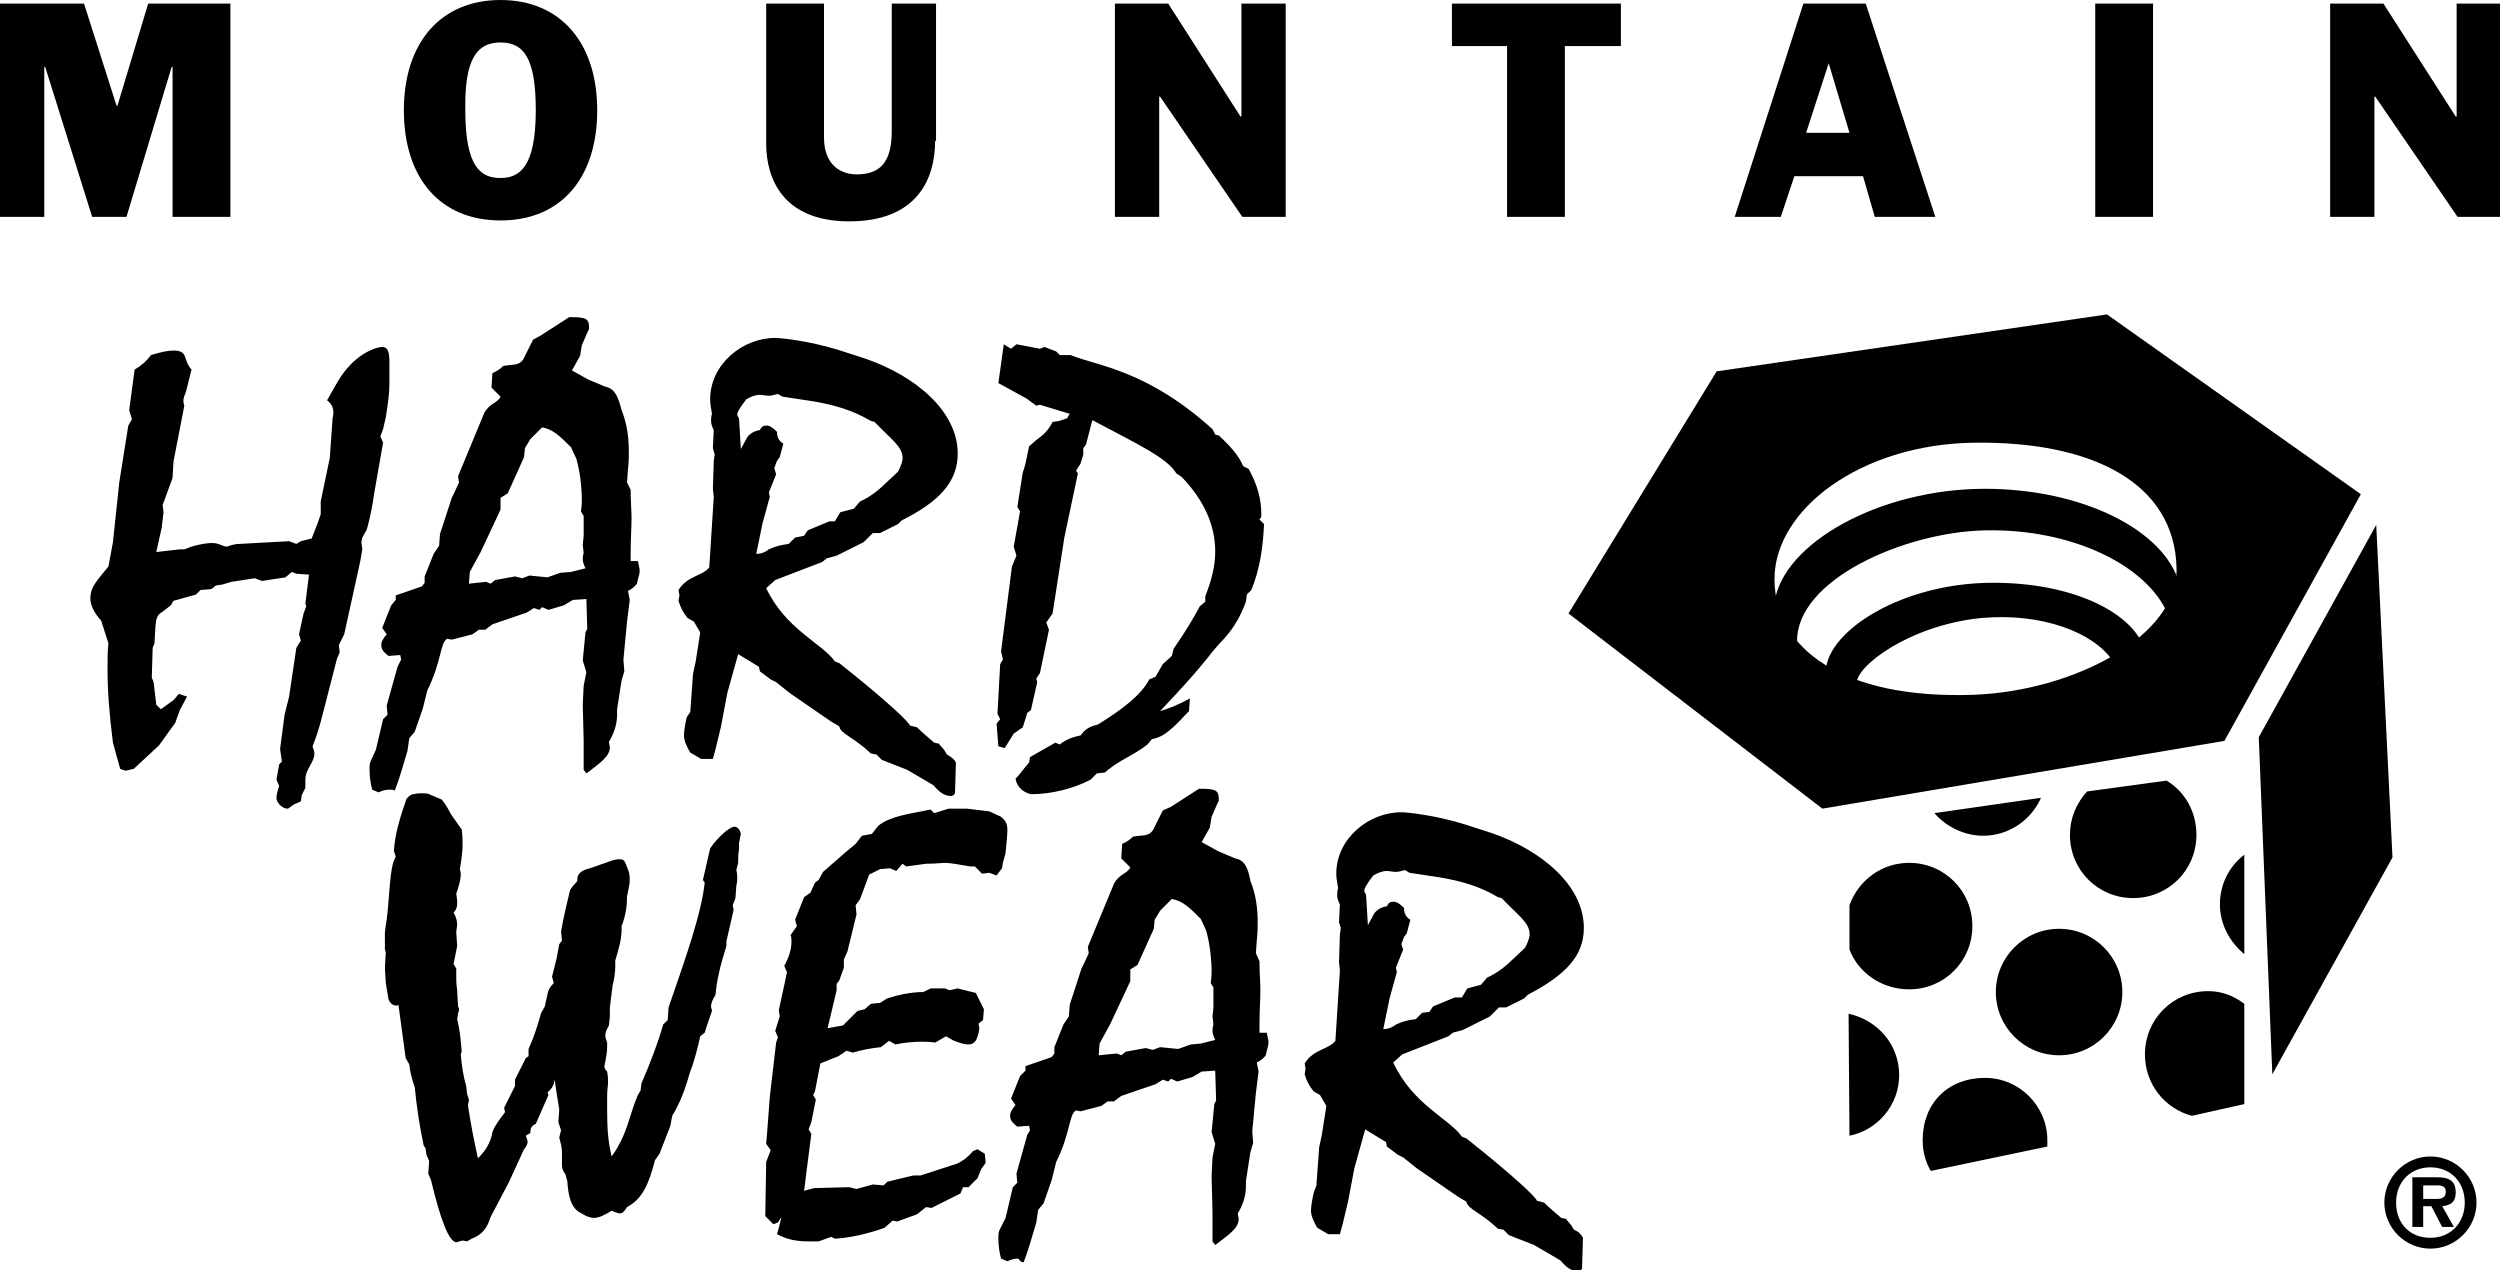 <svg xmlns="http://www.w3.org/2000/svg" viewBox="0 0 276.7 140.6"><circle cx="227.9" cy="109.8" r="7"/><path d="M248.4 122.2v-11.1c-1.2-.9-2.5-1.4-4-1.4-3.9 0-7 3.1-7 7 0 3.3 2.2 6 5.2 6.8l5.8-1.3zm-43.7-17.1c1 2.6 3.6 4.4 6.6 4.4 3.9 0 7-3.1 7-7s-3.1-7-7-7c-3 0-5.6 1.9-6.6 4.7v4.9zm21.9 21.8v-.7c0-3.8-3.1-6.9-6.9-6.9-4.1 0-6.9 2.8-6.9 6.9 0 1.2.3 2.4.9 3.4l12.9-2.7zm-21.9-1.2c3.1-.6 5.5-3.4 5.5-6.7 0-3.4-2.4-6.1-5.6-6.8l.1 13.5zm43.7-20.1c-1.6-1.3-2.7-3.3-2.7-5.5s1-4.2 2.7-5.5v11zm-8.6-19.2c2 1.2 3.3 3.4 3.3 6 0 3.9-3.1 7-7 7s-7-3.1-7-7c0-1.8.7-3.5 1.9-4.8l8.8-1.2zm-13.9 1.9c-1.1 2.5-3.6 4.2-6.4 4.2-2.1 0-4.1-1-5.4-2.5l11.8-1.7zm24.1-6.7l13-23.5 1.8 36.8-13.3 24zM0 .4h9.3l3.6 11.3h.1L16.4.4h9.1V24h-6.4V7.4H19L14 24h-3.8L5 7.4h-.1V24H0V.4zm55.4 4.3c2.5 0 3.9 1.6 3.9 7.5 0 6.3-1.8 7.5-3.9 7.5-2.2 0-3.9-1.2-3.9-7.5-.1-5.7 1.3-7.5 3.9-7.5zm10.7 7.5C66.1 4.7 62 0 55.4 0S44.7 4.7 44.7 12.2c0 7.5 4 12.2 10.7 12.2s10.7-4.7 10.7-12.2zm37.4 3.4c0 4.2-2 8.9-9.5 8.9-7.4 0-9.2-4.8-9.2-8.6V.4h6.4v14.8c0 3.2 2 4.1 3.6 4.1 2.5 0 3.9-1.2 3.9-4.8V.4h4.9v15.2zM123.3.4h6l8 12.5h.1V.4h4.9V24h-4.8l-9.1-13.3h-.1V24h-4.9V.4zm43.6 4.7h-6.2V.4h18.7v4.7h-6.2V24h-6.4V5.1zM202.4 7l2.3 7.7h-4.8l2.5-7.7zM192 24h5.1l1.5-4.5h7.6l1.3 4.5h6.7L206.5.4h-6.9L192 24zM231.9.4h6.4V24h-6.4V.4zm25.9 0h6l8 12.5h.1V.4h4.9V24H272l-9.1-13.3h-.1V24h-4.9V.4zM19.9 78.6l-.5 1.4-1.8 2.5-2.8 2.6-.9.2-.6-.2-.8-2.9c-.4-3.1-.6-5.8-.6-8.1 0-1 0-2 .1-2.9l-.8-2.5c-.8-.9-1.2-1.7-1.2-2.5 0-1.3.9-2.1 2-3.5l.5-2.7.7-6.6 1-6.3.4-.7-.3-1 .6-4.5c.7-.4 1.3-.9 1.8-1.6 1-.3 1.8-.5 2.5-.5 1.7 0 1 1 2 2.1l-.6 2.4c-.2.5-.3.8-.3 1 0 .1 0 .3.1.6l-1.2 6.2-.1 1.8-1.1 3 .1.8-.2 1.7-.6 2.7 2.6-.3h.5l.8-.3c1-.3 1.8-.4 2.3-.4.7 0 1.2.4 1.6.4.1 0 .7-.3 1.4-.3l5.5-.3.8.3.5-.3 1.2-.3.7-1.8.3-.9v-1.4l1-4.8.3-4.2c0-.3.1-.5.1-.8 0-.6-.2-1-.7-1.4l1.2-2.1c1.9-3.2 4.4-3.8 4.9-3.8.6 0 .8.5.8 1.6v2.4c0 1.3-.2 2.5-.4 3.8l-.3 1.3-.3.8.3.7-1 5.7c-.3 2.2-.7 3.5-.8 3.9l-.5.9-.1.5.1.8-.2 1.2-1.8 8.2-.6 1.2.1.8-.3.7-1.7 6.6c-.6 2.3-1 3-1 3.1 0 .2.2.4.2.8 0 1-1 1.7-1 2.9v.9l-.4.8-.1.7-.7.3-.3.2c-.2.1-.3.3-.5.3-.5 0-1.2-.6-1.2-1.2 0-.3.1-.7.3-1.3l-.3-.7.3-1.7.3-.3-.2-1.4.5-3.8.5-2 .8-5.4.5-.8-.2-.7.5-2.3.3-.8-.1-.3.4-3.2-1.4-.1-.5-.2-.7.6-2.6.4-.8-.3-2.6.4-1 .3-.7.1-.5.4-1.2.1-.5.5-2.5.7-.3.5-.9.7c-.7.4-.7.8-.8 1.7l-.1 1.8-.2.5-.1 3.3.2.5.3 2.5.5.5 1.4-1 .6-.7.9.3-.8 1.5zm32-14l.1-1.3 1.2-2.2 2.2-4.7v-1.3l.8-.5 1.8-4 .1-1 .6-1 1.3-1.3c1.2.2 2 1 3.2 2.2l.6 1.3c.5 1.8.6 3.7.6 4.4 0 .3 0 .7-.1 1.4l.3.5v2.2l-.1 1 .1.9c-.1.3-.1.6-.1.8 0 .1.1.5.3.9l-1.6.4-1.2.1-1.4.5-2-.2-.8.3-.8-.2-2.2.4-.5.4-.5-.2-1.9.2zm-8.2 22.9c.5-1.3.9-2.7 1.4-4.4l.2-1.4.6-.7.9-2.6.5-2c1.6-3.2 1.4-5.3 2.2-5.7l.5.1 2.3-.6.7-.5h.7l.8-.6 3.8-1.3.8-.5.6.2.3-.3.7.3 1.7-.5 1-.6 1.5-.1.1 3.3-.2.4-.3 3.1.4 1.3-.3 1.5-.1 2.1.1 3.9v3.3l.3.4c1.6-1.2 2.6-1.9 2.6-2.9 0-.1-.1-.4-.1-.6.6-1 .9-2 .9-3v-.6l.5-3.2.3-1L69 73l.4-4.2.3-2.4-.2-1c.4-.2.7-.4 1-.8.1-.6.3-1 .3-1.4 0-.3-.1-.6-.2-1.1h-.8v-.8c0-1.6.1-2.9.1-4 0-.7-.1-1.8-.1-3.1l-.4-.8.1-1.4c.1-.9.1-1.6.1-2 0-1.6-.2-3.1-.8-4.6-.4-1.6-.8-2.4-1.8-2.6l-1.9-.8-1.8-1 .9-1.6.2-1.2.7-1.6c.1-.1.1-.2.1-.3 0-1.1-.4-1.2-2.2-1.2l-3.1 2-.9.5-1.1 2.2c-.5.7-1.1.5-2.2.7-.3.3-.7.6-1.2.8l-.1 1.6 1 1c-.3.7-1.2.7-1.8 1.8l-2.9 7 .1.7-.5 1.1-.3.6-1.3 4-.1 1.3-.6.9-1 2.5v.7l-.3.4-2.9 1v.5l-.5.6-1 2.5.5.7c-.4.5-.6.8-.6 1.2 0 .5.3.8.8 1.2l1.3-.1.1.5-.4.8-1.2 4.3.1 1-.5.5-.8 3.4-.6 1.3c-.1.3-.1.6-.1.8 0 .8.1 1.6.3 2.3l.7.3c.4-.2.8-.3 1.2-.3.2 0 .4 0 .6.1zm40-26.2l.7-3.4.8-2.9-.1-.5.8-2-.2-.7.3-.8.3-.4.4-1.5c-.5-.3-.7-.7-.7-1.3-.5-.5-.8-.7-1.2-.7-.3 0-.5.1-.7.5-.7.1-1.2.5-1.4.8l-.7 1.3-.2-3.3c0-.2-.2-.3-.2-.5 0-.3.3-.8 1-1.7.5-.3 1-.5 1.5-.5.3 0 .6.1 1 .1.3 0 .6-.1 1-.2l.5.3 3.3.5c2.4.4 4.5 1 6.5 2.2l.4.1c1.8 1.9 3.1 2.7 3.1 4 0 .4-.2.9-.5 1.5l-1.5 1.4c-.8.8-1.8 1.5-2.7 1.9l-.7.8-1.5.4-.6 1h-.6l-2.4 1-.4.6-1 .2-.7.7c-.8.1-1.6.3-2.2.6-.4.3-.8.5-1.4.5zM78.9 84l.3-1.1.6-2.5.7-3.7 1.2-4.3 2.3 1.4.1.5 1.2.9.6.3 1.5 1.2 4.5 3.1 1 .6c.1.8 1.6 1.2 3.5 3l.6.1.6.6 2.8 1.1 2.9 1.7c.7.8 1.2 1.2 2 1.2.1 0 .3-.1.4-.3l.1-3.4c-.2-.4-.5-.6-1-.9l-.3-.5-.6-.7-.5-.1c-.7-.6-1.4-1.2-1.9-1.7l-.8-.2c0-.3-2.5-2.7-7.8-6.9l-.5-.2c-1.4-2-5.4-3.5-7.6-8.1l1-.9 5.2-2 .5-.4 1.1-.3 3-1.5 1-1h.8l2-1 .4-.4c4.2-2.1 6.2-4.3 6.2-7.4 0-4.7-4.7-8.6-10.2-10.5l-3.1-1c-3.3-1-6.3-1.3-6.9-1.3-3.6 0-7.2 2.9-7.2 6.8 0 .5.1 1 .2 1.6-.1.3-.1.7-.1.8 0 .3.1.6.3 1l-.1 2 .2.7-.1.7-.1 3.1.1.9-.5 7.8c-.8 1-2.4.9-3.4 2.5l.1.6-.1.6c.2.7.5 1.3 1 1.9l.7.4.7 1.2-.5 3.2-.3 1.4-.3 4.2-.4.6c-.2.9-.3 1.6-.3 2 0 .6.3 1.2.7 1.9l.7.4.5.3h1.3zm31.6-1.4l-.2-2.5.4-.5-.3-.6.3-5.5.3-.5-.2-.9 1.2-9.4.5-1.2-.3-1 .7-3.9-.3-.5.6-3.8c.4-1.1.5-2.1.7-2.9l.8-.7c.7-.5 1.3-1 1.8-2l.7-.1.9-.3.3-.5-3.3-1-.4.1-1.1-.8-3.1-1.7.6-4.3.8.5.6-.5 2.6.5.5-.2 1.3.5.4.4h1.2c2.9 1.2 8.4 1.6 15.7 8.2l.3.6.4.1c1.2 1.1 2.2 2.2 2.7 3.4l.6.3c1 1.8 1.4 3.4 1.4 5v.3l-.2.3.5.5c-.1 2.7-.5 5.1-1.4 7.3l-.5.5-.1.8c-.7 1.9-1.6 3.3-2.9 4.6l-.7.8c-1.7 2.2-3.7 4.4-5.9 6.7 1.1-.3 2.2-.8 3.3-1.4l-.1 1.4c-1.6 1.7-2.7 2.9-4.1 3.1l-.5.6c-1.5 1.2-3.3 1.8-4.7 3.1l-.9.1-.7.7c-1.9 1-4.4 1.6-6.5 1.6-.3 0-.7-.2-1-.4-.5-.4-.7-.8-.8-1.3.4-.4.8-1 1.5-1.8l.1-.6 2.8-1.6.5.2c.6-.5 1.3-.8 2.3-1 .5-.7 1-1 1.9-1.2 2.9-1.8 4.8-3.3 5.7-5l.7-.3.8-1.4 1-.9.2-.8c1.4-2 2.3-3.6 2.9-4.7l.6-.5V66c.7-1.8 1.1-3.3 1.1-5 0-2.8-1.2-5.6-3.7-8.2l-.6-.4c-1-1.7-4.2-3.2-9.3-5.9l-.7 2.7-.3.4v.7l-.3 1-.5.8.2.3-1.5 7.1-1.3 8.4-.7 1 .3.8-1 4.8-.4.6.1.4-.7 3.1-.4.3-.5 1.6-1 .7-1 1.6-.7-.2zm-66.6 28.7c-.4 0-.7-.2-.9-.7l-.3-1.8-.1-1.7.1-1.7-.1-.3v-1.9l.1-.8.1-.6c.3-2.5.3-4.6.7-6.3l.3-.7-.2-.6c.1-1.9.7-3.8 1.4-5.8.3-.3.5-.5.8-.5.3-.1.7-.1.9-.1.3 0 .6 0 .8.1l1.4.6c.4.5.7 1 1 1.6l1.2 1.7c.1.7.1 1.2.1 1.8 0 .5-.1 1.4-.3 2.6 0 .1.1.3.1.5 0 .7-.2 1.3-.5 2.2l.1.8v.3c0 .4-.1.7-.4 1 .3.5.4 1 .4 1.3 0 .3-.1.6-.1.9l.1 1.5-.4 2 .3.5v1.2c0 .1 0 .5.1 1.2l.1 1.8c.1.1.1.3.1.4 0 .1-.1.3-.1.4l-.1.6c.3 1.2.4 2.3.5 3.6l-.1.3c.1 1.3.3 2.5.6 3.5l.1.9c.1.3.2.5.2.7 0 .1-.1.3-.1.6.3 2 .7 4 1.1 5.8.7-.7 1.2-1.4 1.5-2.4l.1-.5c.3-.8.8-1.4 1.4-2.2l-.1-.5 1.2-2.4v-.7l1.2-2.4.3-.2v-.8c.6-1.3 1-2.6 1.4-4l.4-.7.3-1.4c.1-.5.3-.8.7-1.2l-.2-.7.5-2 .3-1.6.3-.4-.1-1c.3-1.8.7-3.3 1-4.6.3-.5.6-.7.8-1v-.2c0-.6.5-1 1.4-1.2l2-.7c.5-.2.9-.3 1.2-.3.5 0 .6.1.8.6l.3.8c.1.4.1.7.1.9 0 .4-.1.9-.3 1.8 0 1-.1 2-.6 3.3v.4c0 1-.3 2.1-.7 3.4v.6c0 .7-.1 1.4-.3 2.2l-.3 2.4v1l-.1 1c-.3.5-.4.8-.4 1.1 0 .3.1.5.2.8v.5c0 .5-.1 1-.2 1.6-.1.3-.1.5-.1.6 0 .1.1.3.3.5.1.5.1 1 .1 1.3 0 .2-.1.7-.1 1.4v1.7c0 1.8.1 3.4.5 5 1.8-2.5 2-4.8 2.9-6.8l.3-.5.1-.8c1-2.3 1.8-4.4 2.4-6.5l.5-.5.1-1.4c2-5.8 3.6-10.3 4-13.8l-.2-.3.8-3.5c.2-.3.5-.7.8-1 .9-1 1.6-1.4 1.9-1.4.3 0 .6.3.7.8l-.2 1v.7c-.1.5-.1 1-.1 1.5l-.2.8c.1.4.1.7.1.9 0 .2 0 .5-.1.8l-.1 1.4-.3.8.1.5-.8 3.5v.5c-.7 2.2-1.1 4-1.2 5.4-.3.5-.5.9-.5 1.3 0 .2.1.3.1.5-.3.9-.6 1.7-.8 2.4l-.5.4c-.3 1.4-.7 2.9-1.2 4.2-.5 1.8-1.1 3.3-1.9 4.6l-.2 1.1-1.2 3.1-.5.7c-.7 2.7-1.4 4.3-3.1 5.2-.3.5-.5.7-.8.7-.1 0-.5-.1-.9-.3-.8.5-1.4.8-2 .8-.2 0-.5-.1-.8-.2l-.9-.5c-.8-.6-1.1-1.7-1.2-3.3l-.2-.8c-.3-.4-.4-.7-.4-1v-1.3c0-.2 0-.5-.1-1l-.2-.8.2-.8-.3-.9.1-1.4c-.2-1.3-.4-2.4-.5-3.3-.1.6-.3 1-.8 1.4l.1.3-1.4 3.2c-.5.2-.6.5-.6 1l-.5.3c.1.3.2.5.2.7 0 .1-.1.5-.4.8l-1.7 3.7-2 3.8c-.4 1.3-1 2-2.1 2.4l-.5.3-.5-.1-.7.2c-.8-.1-1.7-2.3-2.8-6.9l-.3-.7.1-1.4-.3-.7-.1-.7-.2-.3c-.5-2.3-.8-4.5-1-6.5-.3-.8-.5-1.6-.6-2.5l-.4-.7-.8-5.9c-.1.1-.1.1-.2.1zm42.2 24l-.5.2-.9-.9.1-6 .5-1.3-.5-.7.1-1.2.3-4 .7-6 .2-.6-.3-.7.5-1.6-.1-.7.8-3.7.1-.5-.3-.7c.5-.9.8-1.8.8-2.7 0-.2 0-.5-.1-.7l.7-1-.2-.7 1-2.5.7-.5.5-1.1.4-.3.5-.9 2.4-2.1 1.2-1 .7-.9 1.1-.2.7-.9c1.4-1.1 3.4-1.3 5.8-1.8l.4.4 1.6-.5h2l2.5.3 1.3.6c.6.5.7.9.7 1.5 0 .5-.1 1.3-.2 2.5l-.3 1.1-.1.6-.6.8-.8-.3-.8.1-.8-.8h-.5c-1.2-.2-2.2-.4-2.9-.4-.2 0-.9.1-2 .1l-2.2.3-.4-.3-.7.8-.7-.3-1.1.1-1.2.6-1 2.7-.5.7.1 1-1 4.1-.4.9v.9l-.5 1.4-.3.4v.7l-1 4.2 1.7-.3 1.6-1.6.8-.2.7-.6 1-.1.8-.5c1.3-.4 2.6-.7 4-.7l.8-.4h1.6l.5.2.9-.2 2 .5.9 1.8-.1 1.2-.5.4.1.5c-.2 1.3-.5 1.8-1.2 1.8-.4 0-.8-.1-1.6-.4l-.9-.5-1.2.7c-.5-.1-1-.1-1.5-.1-1 0-1.9.1-2.9.3l-.7-.4-.9.7c-1 .1-2.1.3-3.1.6l-.7-.2-.9.6-2 .8-.6 3.1-.2.4.3.5-.5 2.5-.3.8.3.5-.5 3.9-.3 2.4 1.1-.3 3.9-.1.8.2 1.8-.5 1.2.1.4-.4 2.9-.7h.8l4-1.3c.7-.3 1.3-.8 1.8-1.4l.5-.2.8.5.1 1-.5.7-.4 1-1 1h-.6l-.3.7-3.2 1.6-.6-.1-1 .8-2.2.8-.5-.1-.9.8c-2 .7-3.8 1.1-5.5 1.2l-.4-.2-1.4.5h-1.1c-1.3 0-2.4-.2-3.5-.8l.2-.7.3-1.2-.4.6zm35.5-18.5l.1-1.3 1.2-2.2 2.2-4.7v-1.3l.8-.5 1.8-4 .1-1 .6-1 1.3-1.3c1.2.2 2 1 3.2 2.2l.6 1.3c.5 1.8.6 3.7.6 4.4 0 .3 0 .7-.1 1.4l.3.5v2.2l-.1 1 .1.9c-.1.3-.1.6-.1.8 0 .1.1.5.3.9l-1.6.4-1.1.1-1.4.5-2-.2-.8.3-.8-.2-2.2.4-.5.4-.5-.2-2 .2zm-8.3 22.9c.5-1.3.9-2.7 1.4-4.4l.2-1.4.6-.7.9-2.6.5-2c1.6-3.2 1.4-5.3 2.2-5.7l.5.1 2.3-.6.7-.5h.7l.8-.6 3.8-1.3.8-.5.6.2.3-.3.7.3 1.7-.5 1-.6 1.5-.1.1 3.3-.2.4-.3 3.1.4 1.3-.3 1.5-.1 2.1.1 3.9v3.3l.3.4c1.6-1.2 2.6-1.9 2.6-2.9 0-.1-.1-.4-.1-.6.6-1 .9-2 .9-3v-.6l.5-3.2.3-1-.1-1.3.4-4.2.3-2.4-.2-1c.4-.2.7-.4 1-.8.1-.6.3-1 .3-1.4 0-.3-.1-.6-.2-1.1h-.8v-.8c0-1.6.1-2.9.1-4 0-.7-.1-1.8-.1-3.1l-.4-.9.1-1.4c.1-.9.1-1.6.1-2 0-1.6-.2-3.1-.8-4.6-.3-1.6-.7-2.3-1.7-2.5l-1.9-.8-1.8-1 .9-1.6.2-1.2.7-1.6c.1-.1.1-.2.1-.3 0-1.1-.4-1.2-2.2-1.2l-3.1 2-.9.4-1.1 2.2c-.5.7-1.1.5-2.2.7-.3.3-.7.6-1.2.8l-.1 1.6 1 1c-.3.7-1.2.7-1.8 1.8l-2.9 7 .1.7-.5 1.1-.3.6-1.3 4-.1 1.3-.6.9-1 2.5v.7l-.3.4-2.9 1v.5l-.6.6-1 2.5.5.7c-.4.5-.6.8-.6 1.2 0 .5.3.8.8 1.2l1.3-.1.1.5-.3.5-1.2 4.3.1 1-.5.5-.8 3.4-.7 1.4c-.1.3-.1.6-.1.8 0 .8.1 1.6.3 2.3l.7.3c.4-.2.8-.3 1.2-.3.3.4.4.4.6.4zm39.8-25.8l.7-3.4.8-2.9-.1-.5.8-2-.2-.6.3-.8.3-.4.4-1.5c-.5-.3-.7-.7-.7-1.3-.5-.5-.8-.7-1.2-.7-.3 0-.5.1-.7.5-.7.1-1.2.5-1.4.8l-.7 1.3-.2-3.3c0-.2-.2-.3-.2-.5 0-.3.3-.8 1-1.7.5-.3 1-.5 1.5-.5.3 0 .6.1 1 .1.3 0 .6-.1 1-.2l.5.3 3.3.5c2.4.4 4.5 1 6.5 2.2l.4.1c1.8 1.9 3.1 2.7 3.1 4 0 .4-.2.9-.5 1.5l-1.5 1.4c-.8.8-1.8 1.5-2.7 1.9l-.7.8-1.5.4-.6 1h-.8l-2.4 1-.4.6-.8.1-.7.7c-.9.1-1.6.3-2.2.6-.4.3-.8.5-1.4.5zm-4.8 22.7l.3-1.1.6-2.5.7-3.7 1.2-4.3 2.3 1.4.1.5 1.2.9.6.3 1.5 1.2 4.5 3.1 1 .6c.1.8 1.6 1.2 3.5 3l.6.1.6.6 2.8 1.1 2.9 1.7c.7.8 1.2 1.2 2 1.2.1 0 .3-.1.4-.3l.1-3.4c-.2-.4-.5-.7-1-.9l-.3-.5-.6-.7-.5-.1c-.7-.6-1.4-1.2-1.9-1.7l-.8-.2c0-.3-2.5-2.7-7.8-6.9l-.5-.2c-1.4-2-5.4-3.5-7.6-8.2l1-.9 5.1-2 .5-.4 1.1-.3 3-1.5 1-1h.8l2-1 .4-.4c4.2-2.2 6.2-4.3 6.2-7.4 0-4.7-4.7-8.6-10.2-10.5l-3.1-1c-3.3-1-6.3-1.3-6.9-1.3-3.6 0-7.2 2.9-7.2 6.8 0 .5.1 1 .2 1.6-.1.3-.1.7-.1.8 0 .3.1.6.3 1l-.1 2 .2.6-.1.7-.1 3.1.1.9-.5 7.8c-.8 1-2.4.9-3.4 2.5l.1.6-.1.6c.2.7.5 1.3 1 1.9l.7.4.7 1.2-.5 3.2-.3 1.4-.3 4.2-.3.8c-.2.9-.3 1.6-.3 2 0 .6.3 1.2.7 1.9l.7.4.5.3h1.3zM219.7 58.7c9.7-.2 17.9 3.9 20.2 9.2.7-1 1.2-2.4 1.3-3.3-1.6-5.9-10.7-10.5-21.5-10.5-11.6 0-22.4 6-23.3 12.6.1 1.5 1.1 3.2 2.5 4.8V71c-.1-6.8 11.8-12.1 20.8-12.3z"/><path d="M237 71c-1.8-3.5-7.9-6.5-16.4-6.5-10.1 0-18.2 5.3-18.5 9.6.9.5 2.5 1.4 3.4 1.6-.2-1.9 5.8-6.5 13.8-7.3 6.7-.6 12.4 1.6 14.5 4.7.9-.5 2.5-1.3 3.2-2.1z"/><path d="M173.6 67.9L190 41.1l43.2-6.3 28.1 19.9L246.2 82l-44.5 7.5-28.1-21.6zM218.4 49c-12.5.2-22 7.4-22 15.1 0 7.7 7.6 13.3 22 12.8 11.1-.4 22.7-6.5 22.5-14-.2-9.5-9.4-14.1-22.5-13.9zM263.9 133.1c0-2.8 2.3-5.1 5.1-5.1s5.1 2.3 5.1 5.1-2.3 5.1-5.1 5.1-5.1-2.3-5.1-5.1zm8.9 0c0-2.3-1.6-3.9-3.8-3.9-2.2 0-3.8 1.6-3.8 3.9s1.5 3.9 3.8 3.9c2.2 0 3.8-1.6 3.8-3.9zm-1.2 2.7h-1.3l-1.2-2.3h-.9v2.3H267v-5.5h2.7c1.4 0 2.1.4 2.1 1.7 0 1-.5 1.4-1.5 1.5l1.3 2.3zm-2-3.1c.6 0 1.1-.1 1.1-.8 0-.8-.8-.7-1.3-.7h-1.2v1.5h1.4z"/></svg>